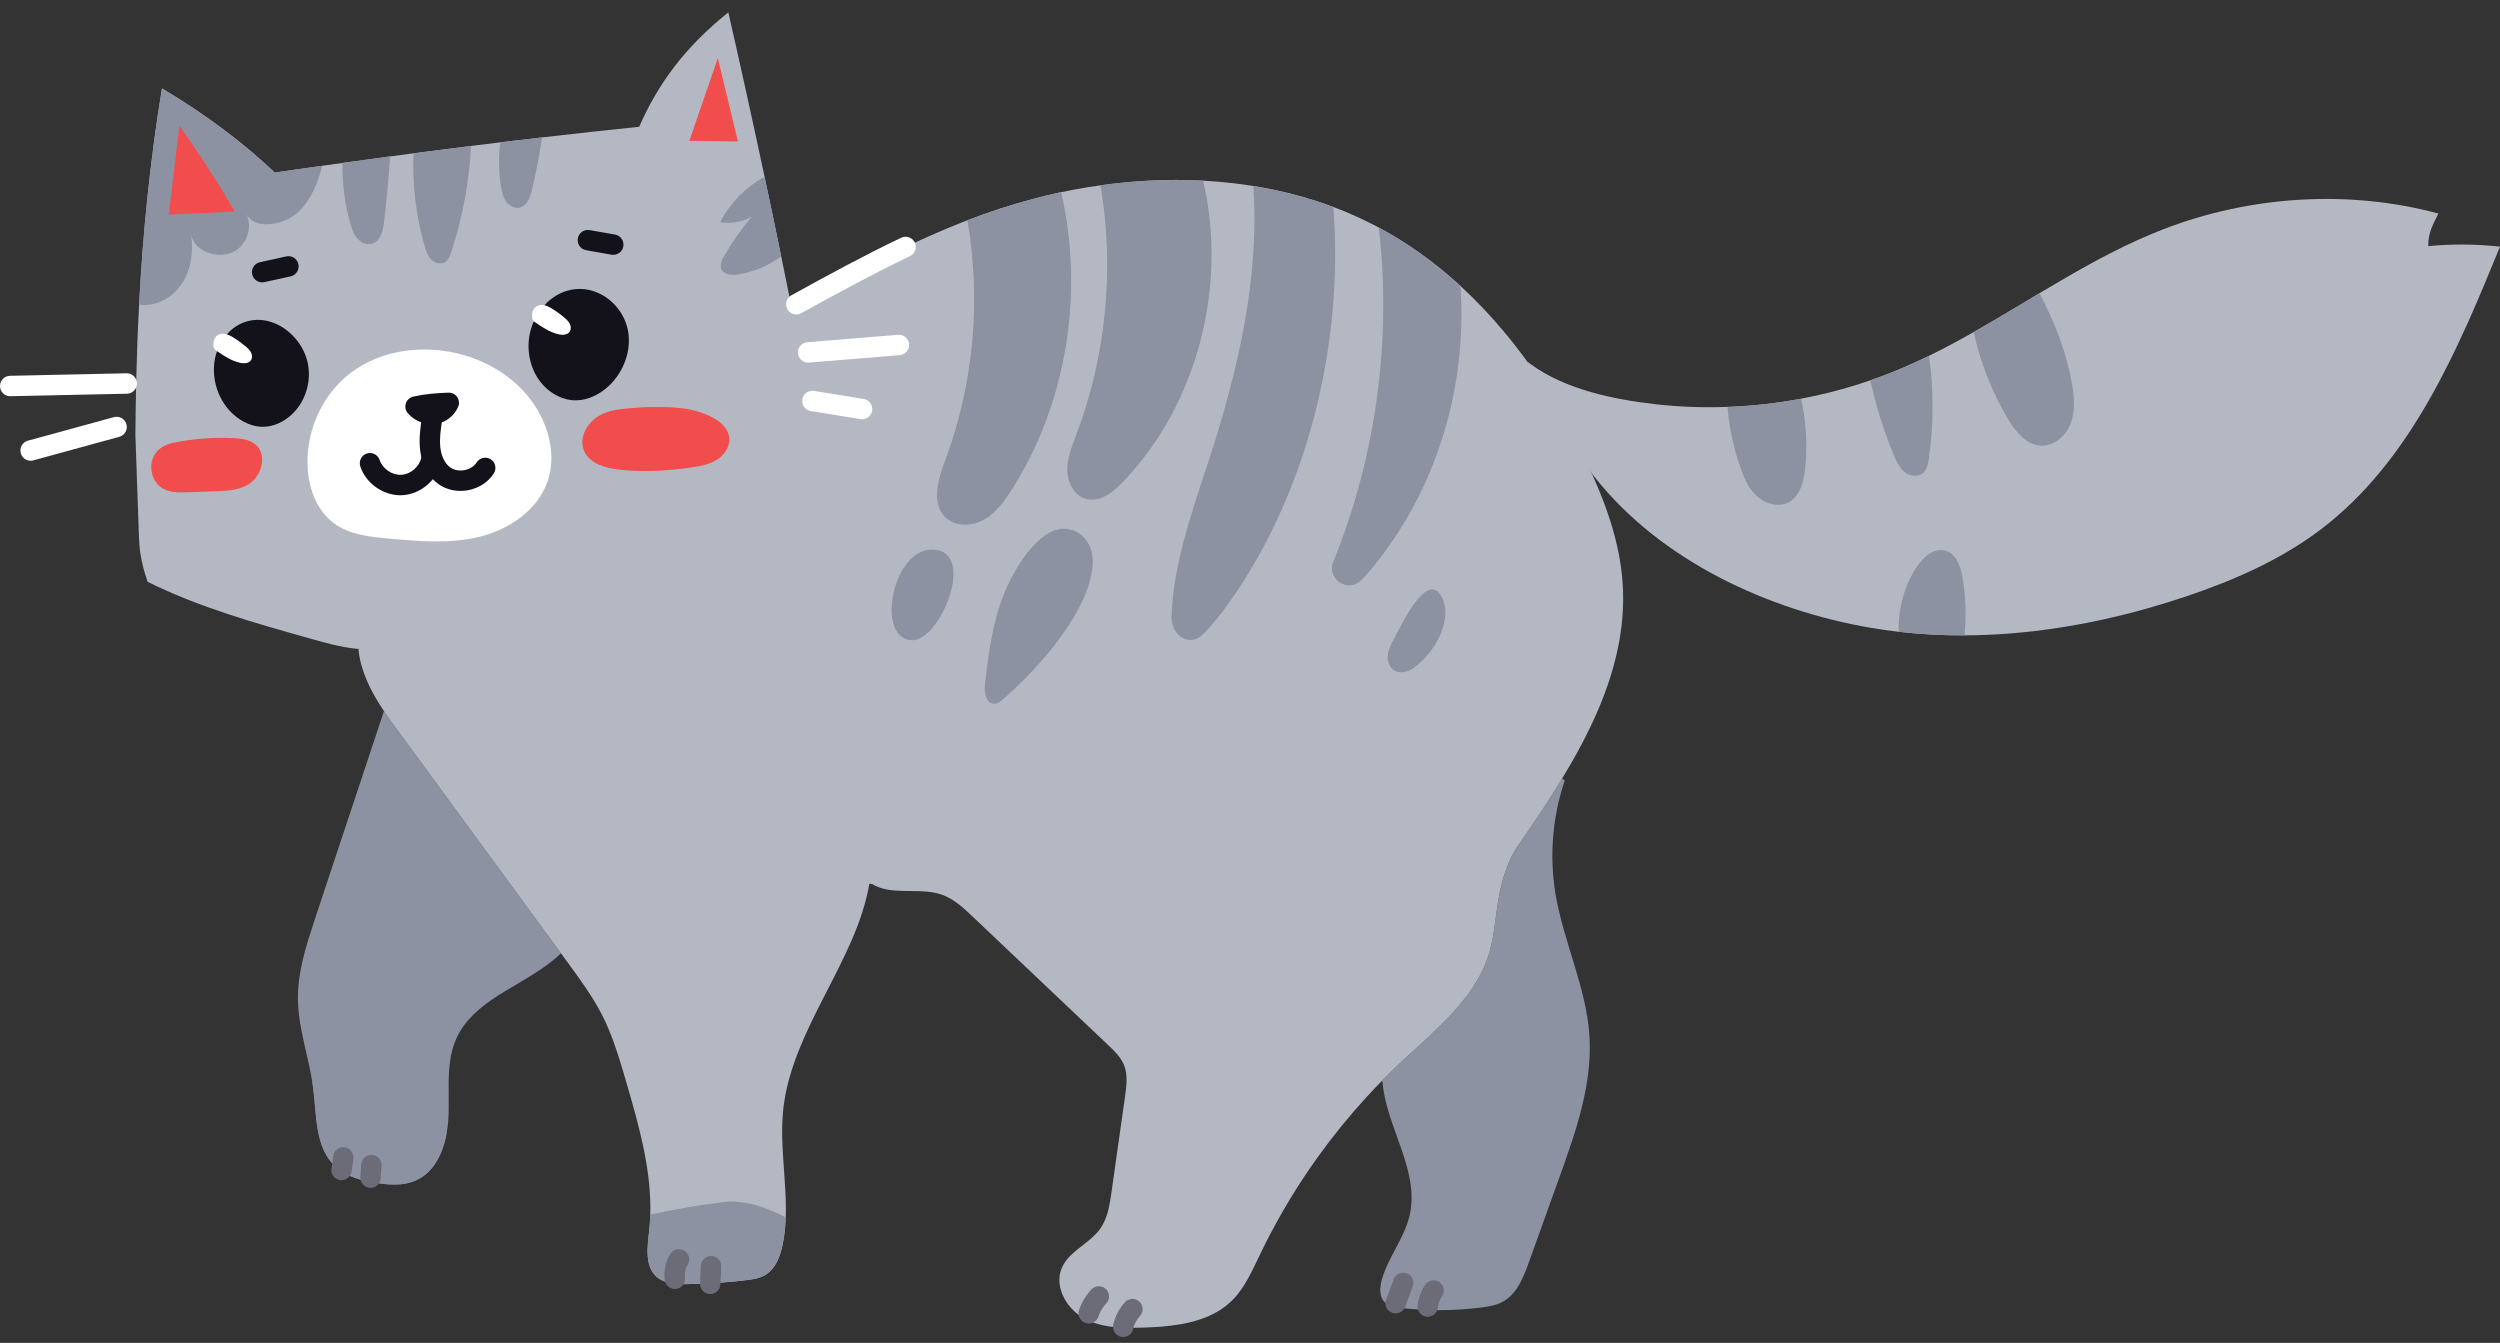 <?xml version="1.0" encoding="UTF-8"?> <svg xmlns="http://www.w3.org/2000/svg" width="175" height="94" viewBox="0 0 175 94" fill="none"><rect x="0" y="0" width="175" height="94" fill="#333333" stroke="none"/> <g clip-path="url(#clip0_901_324)"> <path d="M175 17.265C172.014 24.584 168.761 32.266 162.471 37.048C159.662 39.182 156.383 40.618 153.04 41.745C152.124 42.052 151.2 42.338 150.27 42.6C146.116 43.769 141.816 44.459 137.522 44.476C135.983 44.483 134.444 44.402 132.913 44.225C132.256 44.15 131.6 44.058 130.946 43.945C123.73 42.714 116.292 39.233 111.717 33.509C111.616 33.385 111.52 33.262 111.425 33.138L106.901 25.303C106.98 25.363 107.064 25.428 107.148 25.489C109.529 27.248 112.936 27.963 115.861 28.292C117.542 28.484 119.233 28.546 120.923 28.482C121.012 28.48 121.103 28.475 121.193 28.472C122.829 28.401 124.462 28.213 126.074 27.909C126.694 27.792 127.31 27.657 127.921 27.508C128.934 27.258 129.937 26.964 130.923 26.623C131.577 26.4 132.224 26.155 132.863 25.889C132.91 25.869 132.958 25.85 133.005 25.827C133.69 25.54 134.364 25.23 135.031 24.905C136.09 24.388 137.132 23.827 138.16 23.242C138.587 23.003 139.013 22.756 139.439 22.507C140.049 22.149 140.658 21.788 141.264 21.424C141.764 21.123 142.265 20.822 142.765 20.523C142.827 20.486 142.889 20.449 142.951 20.412C145.445 18.926 147.96 17.481 150.629 16.371C150.885 16.262 151.14 16.16 151.399 16.061C157.556 13.674 164.46 13.268 170.688 14.949C170.318 15.664 169.944 16.38 169.983 17.229C171.575 17.078 173.182 17.07 175.001 17.265L175 17.265Z" fill="#B4B8C2"></path> <path d="M39.266 66.729C39.092 66.897 38.911 67.057 38.724 67.21C38.433 67.448 38.127 67.671 37.811 67.884C37.428 68.141 37.032 68.384 36.633 68.623C36.25 68.851 35.865 69.075 35.486 69.304C35.275 69.431 35.067 69.56 34.862 69.691C34.227 70.1 33.63 70.535 33.117 71.044C32.636 71.52 32.231 72.061 31.942 72.703C31.641 73.375 31.506 74.088 31.446 74.819C31.421 75.132 31.409 75.449 31.405 75.767C31.395 76.534 31.425 77.308 31.399 78.068C31.381 78.568 31.321 79.087 31.21 79.592C31.206 79.609 31.203 79.625 31.199 79.642C31.19 79.682 31.181 79.721 31.171 79.76C31.156 79.824 31.14 79.886 31.122 79.949C31.111 79.993 31.098 80.036 31.085 80.08C31.072 80.123 31.059 80.166 31.045 80.209C31.02 80.289 30.992 80.369 30.963 80.447C30.953 80.476 30.942 80.504 30.931 80.531C30.921 80.558 30.911 80.585 30.9 80.611C30.89 80.635 30.881 80.659 30.871 80.683C30.87 80.686 30.868 80.689 30.866 80.693C30.857 80.715 30.848 80.737 30.838 80.758C30.838 80.76 30.837 80.761 30.836 80.763C30.833 80.769 30.83 80.776 30.827 80.783C30.826 80.785 30.826 80.787 30.824 80.788C30.815 80.81 30.805 80.832 30.795 80.854C30.795 80.856 30.793 80.859 30.792 80.861C30.788 80.869 30.784 80.878 30.78 80.886C30.777 80.894 30.773 80.901 30.77 80.908C30.77 80.909 30.769 80.91 30.769 80.91C30.755 80.938 30.741 80.966 30.727 80.994C30.721 81.007 30.715 81.019 30.708 81.032C30.702 81.044 30.695 81.057 30.689 81.069C30.678 81.09 30.667 81.109 30.656 81.129C30.646 81.149 30.635 81.169 30.624 81.189C30.62 81.196 30.616 81.203 30.612 81.21C30.596 81.239 30.579 81.268 30.561 81.296C30.555 81.308 30.548 81.319 30.541 81.33C30.535 81.339 30.529 81.348 30.523 81.358C30.52 81.363 30.517 81.368 30.514 81.373C30.507 81.384 30.5 81.395 30.493 81.406C30.487 81.416 30.48 81.426 30.473 81.436C30.456 81.462 30.439 81.488 30.422 81.513C30.401 81.542 30.381 81.571 30.36 81.599C30.343 81.623 30.326 81.645 30.308 81.668C30.296 81.685 30.283 81.702 30.269 81.718C30.243 81.751 30.216 81.784 30.188 81.816C30.174 81.832 30.16 81.848 30.146 81.864C30.119 81.896 30.09 81.927 30.061 81.957C30 82.02 29.937 82.081 29.872 82.138C29.854 82.154 29.836 82.17 29.818 82.186C29.799 82.201 29.781 82.216 29.762 82.231C29.744 82.247 29.725 82.261 29.705 82.276C29.686 82.291 29.666 82.305 29.647 82.32C29.627 82.334 29.607 82.348 29.587 82.362C29.506 82.418 29.422 82.471 29.334 82.52C29.317 82.529 29.3 82.538 29.283 82.546C29.256 82.561 29.228 82.576 29.199 82.589C29.177 82.6 29.154 82.611 29.13 82.622C29.11 82.632 29.091 82.64 29.07 82.649C28.983 82.686 28.895 82.719 28.805 82.748C28.746 82.766 28.686 82.784 28.625 82.799C28.595 82.807 28.565 82.815 28.535 82.821C28.413 82.849 28.29 82.87 28.165 82.885C28.103 82.893 28.04 82.899 27.977 82.904C27.827 82.915 27.676 82.919 27.524 82.917C27.423 82.916 27.323 82.912 27.223 82.906C27.172 82.903 27.122 82.899 27.072 82.895C26.891 82.881 26.711 82.86 26.533 82.835C26.513 82.832 26.493 82.829 26.473 82.827C26.448 82.823 26.424 82.819 26.399 82.816C26.302 82.801 26.205 82.786 26.108 82.769C26.038 82.757 25.967 82.745 25.897 82.731C25.831 82.718 25.764 82.705 25.697 82.69C25.64 82.678 25.583 82.665 25.527 82.652C25.479 82.641 25.431 82.629 25.384 82.617C25.336 82.604 25.288 82.591 25.24 82.578C25.209 82.569 25.176 82.56 25.145 82.55C25.113 82.541 25.081 82.531 25.049 82.521C25.018 82.511 24.986 82.501 24.955 82.491C24.924 82.48 24.893 82.47 24.862 82.459C24.827 82.447 24.792 82.434 24.757 82.421C24.73 82.41 24.702 82.4 24.674 82.389C24.644 82.377 24.613 82.364 24.583 82.351C24.553 82.339 24.522 82.326 24.492 82.312C24.469 82.302 24.445 82.292 24.422 82.281C24.347 82.246 24.273 82.209 24.201 82.17C24.18 82.159 24.161 82.148 24.141 82.137C24.111 82.121 24.082 82.104 24.054 82.087C24.044 82.081 24.034 82.075 24.024 82.069C23.996 82.052 23.967 82.034 23.939 82.016C23.922 82.005 23.907 81.995 23.891 81.984C23.847 81.955 23.804 81.925 23.762 81.894C23.736 81.875 23.711 81.856 23.686 81.837C23.661 81.817 23.636 81.797 23.611 81.777C23.6 81.768 23.589 81.758 23.578 81.749C23.532 81.71 23.487 81.67 23.444 81.629C23.398 81.585 23.355 81.541 23.312 81.496C23.294 81.477 23.276 81.458 23.259 81.438C23.257 81.436 23.256 81.434 23.254 81.432C23.233 81.41 23.213 81.387 23.194 81.363C23.178 81.344 23.162 81.325 23.146 81.305C23.13 81.286 23.114 81.265 23.1 81.245C23.094 81.239 23.089 81.232 23.084 81.225C23.07 81.207 23.055 81.187 23.041 81.168C23.027 81.147 23.012 81.126 22.997 81.105C22.963 81.056 22.93 81.005 22.898 80.954C22.868 80.906 22.839 80.856 22.811 80.806C22.603 80.432 22.458 80.023 22.351 79.593C22.339 79.544 22.327 79.495 22.317 79.446C22.269 79.234 22.23 79.018 22.198 78.799C22.188 78.739 22.18 78.679 22.172 78.619C22.147 78.437 22.126 78.255 22.108 78.072C22.101 78.012 22.096 77.953 22.09 77.894C22.07 77.685 22.052 77.476 22.034 77.268C22.028 77.198 22.021 77.13 22.015 77.062C22.008 76.986 22.002 76.909 21.994 76.834C21.988 76.758 21.98 76.683 21.973 76.608C21.96 76.487 21.947 76.368 21.933 76.25C21.922 76.166 21.911 76.082 21.899 75.999C21.888 75.915 21.875 75.832 21.862 75.749C21.732 74.932 21.537 74.125 21.354 73.317C21.1 72.201 20.867 71.084 20.855 69.942C20.835 68.002 21.452 66.117 22.063 64.276C22.267 63.661 22.471 63.047 22.675 62.432C22.696 62.368 22.717 62.304 22.738 62.24C22.913 61.714 23.088 61.188 23.262 60.662C23.674 59.422 24.085 58.183 24.497 56.943C24.693 56.35 24.89 55.757 25.087 55.164C25.28 54.584 25.472 54.004 25.664 53.425C25.673 53.4 25.681 53.375 25.689 53.35C25.715 53.274 25.74 53.197 25.765 53.12C25.827 52.935 25.888 52.749 25.95 52.563C26.001 52.411 26.051 52.259 26.102 52.107C26.354 51.346 26.606 50.585 26.859 49.824L26.893 49.802C26.935 49.864 26.978 49.927 27.02 49.989C27.095 50.098 27.169 50.205 27.245 50.312C27.261 50.336 27.277 50.359 27.294 50.382C27.376 50.5 27.459 50.616 27.543 50.731C27.631 50.853 27.719 50.974 27.808 51.095C27.852 51.156 27.895 51.216 27.94 51.277C28.037 51.408 28.133 51.54 28.229 51.672C28.434 51.951 28.639 52.23 28.844 52.51C28.977 52.692 29.111 52.874 29.245 53.057C29.251 53.065 29.257 53.074 29.264 53.082C29.277 53.101 29.291 53.12 29.305 53.139C29.452 53.339 29.599 53.54 29.747 53.741C29.86 53.896 29.974 54.052 30.088 54.207C30.146 54.285 30.203 54.363 30.26 54.441C30.396 54.628 30.534 54.815 30.671 55.002C30.673 55.005 30.675 55.008 30.677 55.011C31.149 55.654 31.62 56.297 32.091 56.94C32.096 56.948 32.102 56.955 32.107 56.962C32.643 57.693 33.178 58.424 33.714 59.155C34.029 59.584 34.343 60.013 34.657 60.441C34.659 60.444 34.661 60.446 34.662 60.448C35.076 61.014 35.49 61.578 35.904 62.143C36.559 63.037 37.214 63.931 37.87 64.825C38.102 65.143 38.335 65.46 38.568 65.778C38.8 66.095 39.033 66.412 39.266 66.73L39.266 66.729Z" fill="#8C92A1"></path> <path d="M111.261 72.5C111.479 75.893 110.312 79.204 109.163 82.402C108.447 84.393 107.732 86.384 107.016 88.376C106.637 89.43 106.184 90.572 105.207 91.114C104.736 91.374 104.191 91.463 103.657 91.529C101.781 91.764 99.876 91.77 97.998 91.549C97.619 91.505 97.216 91.439 96.942 91.173C96.531 90.779 96.574 90.111 96.731 89.563C97.182 87.99 98.306 86.667 98.674 85.074C99.397 81.934 97.032 78.92 96.771 75.707L96.729 75.665C97.163 75.223 97.606 74.791 98.057 74.368C100.514 72.064 103.365 69.826 104.282 66.581C104.893 64.409 104.604 61.874 106.177 59.316C107.254 57.759 108.343 56.156 109.344 54.507L109.538 54.624C108.676 57.156 108.447 59.904 108.881 62.546C109.435 65.918 111.039 69.089 111.26 72.501L111.261 72.5Z" fill="#8C92A1"></path> <path d="M113.581 43.017C113.583 43.03 113.583 43.033 113.581 43.037C113.542 43.595 113.474 44.148 113.381 44.697C112.8 48.138 111.23 51.404 109.345 54.506C109.282 54.609 109.219 54.712 109.156 54.815C109.03 55.02 108.902 55.225 108.773 55.429C108.644 55.633 108.515 55.837 108.384 56.039C108.253 56.242 108.121 56.443 107.988 56.645C107.922 56.745 107.856 56.846 107.79 56.946C107.75 57.006 107.71 57.066 107.67 57.125C107.577 57.266 107.483 57.405 107.389 57.544C107.36 57.589 107.33 57.633 107.299 57.677C107.206 57.816 107.113 57.954 107.019 58.091C106.739 58.502 106.458 58.911 106.177 59.316C106.079 59.476 105.988 59.636 105.903 59.795C105.861 59.875 105.821 59.955 105.782 60.034C105.743 60.114 105.706 60.194 105.67 60.273C105.67 60.274 105.669 60.275 105.669 60.276C105.667 60.279 105.666 60.282 105.664 60.285C105.655 60.306 105.645 60.328 105.636 60.348C105.635 60.352 105.634 60.355 105.632 60.358C105.62 60.384 105.609 60.41 105.598 60.436C105.593 60.449 105.588 60.461 105.582 60.473C105.564 60.516 105.547 60.558 105.53 60.601C105.517 60.633 105.504 60.664 105.492 60.695C105.485 60.714 105.478 60.732 105.471 60.75C105.414 60.899 105.362 61.047 105.313 61.195C105.304 61.224 105.295 61.252 105.286 61.281C105.275 61.316 105.264 61.351 105.253 61.387C105.232 61.457 105.212 61.528 105.192 61.598L105.174 61.662C105.168 61.683 105.162 61.705 105.156 61.726C105.144 61.773 105.132 61.819 105.12 61.866C105.11 61.905 105.1 61.944 105.091 61.983C105.079 62.033 105.067 62.083 105.056 62.133C105.044 62.183 105.033 62.233 105.022 62.283C105.005 62.361 104.989 62.438 104.974 62.516C104.958 62.593 104.944 62.67 104.929 62.748C104.917 62.815 104.905 62.883 104.894 62.95C104.892 62.959 104.891 62.969 104.889 62.978C104.879 63.036 104.87 63.093 104.86 63.151C104.839 63.285 104.819 63.418 104.799 63.55C104.783 63.664 104.767 63.777 104.751 63.89C104.742 63.965 104.731 64.04 104.721 64.115C104.706 64.227 104.691 64.338 104.676 64.449C104.666 64.523 104.656 64.597 104.646 64.67C104.639 64.726 104.631 64.782 104.623 64.837C104.62 64.855 104.618 64.872 104.615 64.889C104.607 64.95 104.598 65.01 104.589 65.07C104.587 65.083 104.585 65.095 104.584 65.107C104.577 65.152 104.57 65.196 104.563 65.239C104.559 65.267 104.554 65.295 104.55 65.323C104.532 65.431 104.514 65.538 104.495 65.644C104.494 65.651 104.492 65.659 104.491 65.665C104.48 65.722 104.47 65.779 104.458 65.835C104.457 65.842 104.456 65.849 104.454 65.856C104.444 65.905 104.434 65.954 104.424 66.003C104.418 66.034 104.411 66.065 104.404 66.096C104.399 66.12 104.393 66.145 104.387 66.17C104.355 66.308 104.321 66.445 104.282 66.581C104.273 66.616 104.263 66.65 104.253 66.683C104.251 66.691 104.248 66.699 104.246 66.706C104.242 66.719 104.239 66.731 104.235 66.744C104.228 66.766 104.221 66.789 104.213 66.812C104.212 66.815 104.211 66.819 104.21 66.823C104.209 66.824 104.209 66.826 104.208 66.828C104.207 66.831 104.206 66.834 104.205 66.837C104.2 66.853 104.195 66.867 104.19 66.882C104.185 66.898 104.18 66.914 104.175 66.93C104.175 66.931 104.174 66.933 104.174 66.934C104.173 66.937 104.172 66.939 104.171 66.942C104.152 67.001 104.131 67.06 104.11 67.118C104.109 67.122 104.107 67.125 104.106 67.129C104.1 67.145 104.094 67.161 104.088 67.178C104.082 67.194 104.076 67.21 104.071 67.225C104.058 67.259 104.046 67.292 104.033 67.324C104.025 67.344 104.018 67.365 104.009 67.385C104.006 67.393 104.003 67.401 103.999 67.409C103.981 67.456 103.96 67.502 103.942 67.547C103.927 67.583 103.912 67.617 103.898 67.65C103.898 67.65 103.897 67.652 103.897 67.653C103.896 67.656 103.895 67.657 103.894 67.66C103.892 67.664 103.89 67.668 103.888 67.672C103.883 67.685 103.877 67.699 103.872 67.712C103.868 67.721 103.863 67.73 103.858 67.739C103.858 67.74 103.857 67.742 103.857 67.743C103.856 67.744 103.856 67.746 103.855 67.748C103.854 67.75 103.853 67.752 103.853 67.753C103.838 67.783 103.823 67.814 103.81 67.844C103.799 67.868 103.788 67.892 103.776 67.916C103.765 67.94 103.754 67.963 103.742 67.987C103.731 68.01 103.719 68.033 103.707 68.057C103.695 68.08 103.684 68.103 103.672 68.126C103.667 68.136 103.664 68.143 103.66 68.15C103.655 68.158 103.65 68.168 103.645 68.177C103.61 68.244 103.575 68.314 103.536 68.382C103.534 68.387 103.532 68.39 103.53 68.395C103.528 68.399 103.525 68.404 103.523 68.407C103.516 68.42 103.508 68.433 103.5 68.449C103.49 68.467 103.479 68.485 103.469 68.503C103.439 68.557 103.408 68.611 103.374 68.664C103.303 68.788 103.228 68.909 103.149 69.03C103.117 69.079 103.09 69.122 103.06 69.164C103.06 69.166 103.059 69.167 103.058 69.168C103.058 69.17 103.057 69.171 103.056 69.172C103.053 69.177 103.05 69.182 103.047 69.186C103.044 69.19 103.042 69.195 103.039 69.198C103.038 69.2 103.037 69.201 103.036 69.203C103.035 69.204 103.033 69.207 103.032 69.208C103.01 69.24 102.989 69.271 102.967 69.303C102.943 69.338 102.919 69.373 102.894 69.408C102.871 69.442 102.847 69.474 102.823 69.507C102.821 69.511 102.819 69.514 102.816 69.517C102.803 69.537 102.788 69.557 102.774 69.577C102.765 69.589 102.755 69.602 102.746 69.614C102.733 69.632 102.72 69.649 102.707 69.666C102.694 69.683 102.682 69.699 102.67 69.716C102.658 69.732 102.645 69.749 102.633 69.765C102.621 69.781 102.608 69.797 102.596 69.814C102.583 69.83 102.57 69.847 102.557 69.863C102.43 70.028 102.299 70.191 102.163 70.352C102.027 70.511 101.888 70.671 101.748 70.827C101.605 70.983 101.461 71.139 101.313 71.292C101.166 71.445 101.017 71.596 100.865 71.747C100.637 71.973 100.406 72.194 100.171 72.416C100.094 72.488 100.015 72.562 99.938 72.636C99.879 72.691 99.82 72.746 99.761 72.8C99.702 72.854 99.643 72.909 99.584 72.964C99.564 72.981 99.545 72.999 99.526 73.017C99.523 73.019 99.52 73.022 99.517 73.025C99.5 73.041 99.483 73.057 99.466 73.073C99.426 73.109 99.387 73.145 99.347 73.181C99.308 73.217 99.268 73.253 99.229 73.289C99.19 73.325 99.15 73.361 99.111 73.397C99.072 73.433 99.032 73.469 98.993 73.506C98.953 73.541 98.914 73.577 98.874 73.613C98.862 73.625 98.85 73.636 98.838 73.647C98.771 73.707 98.705 73.769 98.639 73.829C98.6 73.865 98.56 73.901 98.522 73.937C98.444 74.009 98.366 74.081 98.288 74.152C98.211 74.224 98.134 74.297 98.057 74.369C98.016 74.408 97.974 74.446 97.934 74.485C97.93 74.489 97.926 74.492 97.922 74.496C97.892 74.525 97.863 74.552 97.835 74.579C97.785 74.626 97.736 74.673 97.687 74.72C97.678 74.728 97.669 74.736 97.661 74.744C97.658 74.748 97.655 74.75 97.652 74.753C97.586 74.816 97.52 74.88 97.455 74.944C97.418 74.98 97.382 75.015 97.345 75.051C97.247 75.146 97.152 75.24 97.057 75.336C96.947 75.445 96.838 75.555 96.729 75.665C96.362 76.038 96.002 76.42 95.648 76.806C94.432 78.133 93.299 79.527 92.252 80.984C91.862 81.525 91.484 82.078 91.122 82.635C91.03 82.775 90.94 82.916 90.849 83.055C90.834 83.079 90.821 83.099 90.807 83.122C90.458 83.666 90.128 84.214 89.808 84.769C89.638 85.059 89.476 85.351 89.315 85.643C89.154 85.937 88.998 86.233 88.842 86.529C88.782 86.646 88.722 86.762 88.663 86.879C88.602 86.997 88.544 87.115 88.485 87.234C88.376 87.447 88.272 87.66 88.17 87.876C88.068 88.09 87.966 88.307 87.862 88.523C87.571 89.125 87.266 89.724 86.884 90.265C86.688 90.546 86.472 90.809 86.225 91.051C85.904 91.363 85.553 91.624 85.174 91.841C85.172 91.842 85.168 91.844 85.165 91.846C83.666 92.702 81.773 92.879 80.006 92.932C79.786 92.939 79.565 92.945 79.344 92.947C78.865 92.951 78.383 92.938 77.911 92.885C77.434 92.83 76.967 92.735 76.522 92.575C76.431 92.543 76.341 92.507 76.252 92.469C76.245 92.467 76.237 92.463 76.23 92.458C76.108 92.407 75.989 92.348 75.871 92.282C75.751 92.215 75.632 92.139 75.519 92.057C75.516 92.056 75.514 92.054 75.511 92.05C75.51 92.049 75.508 92.048 75.507 92.047C74.71 91.46 74.144 90.507 74.158 89.568C74.161 89.286 74.218 89.006 74.335 88.737C74.396 88.599 74.47 88.47 74.552 88.347C75.171 87.442 76.341 86.945 76.998 86.033C77.126 85.855 77.233 85.663 77.32 85.465C77.337 85.43 77.352 85.395 77.365 85.361C77.377 85.336 77.386 85.311 77.394 85.286C77.414 85.235 77.432 85.183 77.453 85.133C77.453 85.129 77.454 85.124 77.456 85.121C77.475 85.062 77.495 85.005 77.513 84.946C77.516 84.928 77.521 84.911 77.528 84.892C77.543 84.839 77.558 84.787 77.57 84.735C77.588 84.668 77.603 84.602 77.619 84.533C77.704 84.167 77.758 83.789 77.809 83.42C78.125 81.194 78.44 78.968 78.755 76.739C78.859 76.008 78.956 75.239 78.682 74.554C78.455 73.998 78.009 73.569 77.573 73.156C74.411 70.16 71.249 67.164 68.089 64.165C67.45 63.56 66.787 62.94 65.961 62.64C64.576 62.134 62.937 62.6 61.583 62.131C61.404 62.07 61.23 61.992 61.062 61.892L60.899 61.865L60.855 61.857C59.957 67.207 55.524 71.944 54.846 77.488C54.838 77.555 54.831 77.619 54.825 77.682C54.813 77.79 54.803 77.899 54.796 78.007C54.792 78.047 54.791 78.086 54.789 78.126C54.714 79.145 54.761 80.17 54.831 81.194C54.831 81.213 54.833 81.231 54.835 81.25C54.885 82.012 54.947 82.772 54.984 83.531C54.992 83.71 54.999 83.891 55.004 84.071C55.005 84.106 55.005 84.14 55.005 84.174C55.009 84.298 55.012 84.424 55.012 84.549V84.56C55.012 84.649 55.012 84.733 55.011 84.82C55.011 84.837 55.009 84.856 55.009 84.873C55.009 84.892 55.009 84.913 55.007 84.933C55.005 85.056 55.002 85.177 54.997 85.299C54.991 85.48 54.979 85.66 54.964 85.842C54.957 85.921 54.95 85.999 54.941 86.077C54.938 86.117 54.933 86.157 54.928 86.197C54.922 86.254 54.915 86.312 54.908 86.37C54.902 86.418 54.895 86.466 54.888 86.515C54.873 86.615 54.857 86.717 54.841 86.818C54.839 86.831 54.837 86.845 54.834 86.858C54.831 86.876 54.828 86.894 54.824 86.913C54.82 86.938 54.815 86.963 54.81 86.988C54.799 87.042 54.788 87.097 54.777 87.151C54.772 87.177 54.767 87.202 54.761 87.227C54.756 87.252 54.75 87.278 54.744 87.303C54.742 87.315 54.739 87.326 54.736 87.338C54.726 87.377 54.717 87.417 54.707 87.456C54.681 87.558 54.651 87.659 54.618 87.759C54.608 87.791 54.598 87.822 54.587 87.854C54.572 87.897 54.556 87.94 54.539 87.983C54.512 88.056 54.481 88.129 54.448 88.2C54.424 88.254 54.397 88.307 54.37 88.359C54.361 88.376 54.352 88.392 54.343 88.408C54.324 88.442 54.305 88.475 54.285 88.508C54.275 88.525 54.265 88.54 54.255 88.557C54.221 88.61 54.186 88.662 54.148 88.712C54.14 88.724 54.131 88.735 54.122 88.747C54.077 88.805 54.029 88.861 53.978 88.915C53.967 88.927 53.956 88.939 53.944 88.95C53.913 88.981 53.881 89.011 53.848 89.04C53.84 89.047 53.832 89.055 53.823 89.061C53.817 89.067 53.811 89.072 53.805 89.077C53.778 89.1 53.75 89.122 53.721 89.142C53.718 89.145 53.715 89.147 53.711 89.15C53.703 89.157 53.696 89.162 53.688 89.167C53.686 89.169 53.684 89.17 53.681 89.172C53.679 89.174 53.677 89.175 53.674 89.177C53.663 89.184 53.652 89.192 53.641 89.199C53.62 89.213 53.597 89.228 53.575 89.241C53.55 89.256 53.524 89.271 53.497 89.285C53.351 89.364 53.196 89.422 53.035 89.468C53.011 89.475 52.986 89.481 52.961 89.487C52.951 89.49 52.941 89.492 52.931 89.495C52.904 89.502 52.877 89.508 52.849 89.514C52.818 89.521 52.787 89.527 52.755 89.534C52.724 89.54 52.692 89.546 52.66 89.551C52.629 89.556 52.597 89.561 52.566 89.566C52.534 89.571 52.502 89.576 52.47 89.581C52.438 89.585 52.407 89.59 52.375 89.594C52.315 89.601 52.255 89.609 52.195 89.615C52.007 89.638 51.819 89.659 51.631 89.679C51.387 89.705 51.143 89.728 50.899 89.749C50.744 89.762 50.589 89.774 50.433 89.785C50.415 89.787 50.398 89.788 50.38 89.789C50.293 89.795 50.206 89.801 50.12 89.807C49.951 89.818 49.782 89.828 49.613 89.837C49.608 89.837 49.604 89.837 49.599 89.837C49.513 89.842 49.426 89.846 49.34 89.85C49.227 89.856 49.114 89.86 49.001 89.864C48.856 89.87 48.711 89.874 48.565 89.877C48.389 89.882 48.214 89.885 48.038 89.888C47.983 89.888 47.927 89.888 47.872 89.888C47.865 89.888 47.858 89.888 47.851 89.888C47.849 89.888 47.847 89.888 47.845 89.888C47.821 89.888 47.797 89.888 47.774 89.888C47.755 89.888 47.736 89.888 47.716 89.888C47.697 89.887 47.678 89.886 47.658 89.886C47.623 89.885 47.587 89.883 47.552 89.883C47.543 89.882 47.534 89.882 47.525 89.882C47.517 89.882 47.509 89.881 47.501 89.881C47.496 89.88 47.492 89.88 47.487 89.88C47.444 89.877 47.401 89.875 47.359 89.871C47.289 89.866 47.219 89.859 47.15 89.85C47.113 89.846 47.077 89.841 47.041 89.835C47.035 89.834 47.029 89.833 47.023 89.832C47.022 89.831 47.021 89.831 47.019 89.831C47.014 89.831 47.009 89.829 47.004 89.829C46.987 89.826 46.971 89.823 46.954 89.82C46.946 89.819 46.939 89.818 46.931 89.816C46.913 89.813 46.895 89.809 46.877 89.805C46.86 89.801 46.843 89.797 46.825 89.793C46.802 89.788 46.779 89.783 46.757 89.777C46.744 89.774 46.732 89.77 46.719 89.767C46.698 89.761 46.678 89.756 46.657 89.749C46.636 89.743 46.615 89.736 46.594 89.729C46.583 89.725 46.571 89.721 46.559 89.716C46.553 89.714 46.548 89.712 46.542 89.71C46.519 89.701 46.497 89.691 46.473 89.683C46.454 89.676 46.436 89.668 46.418 89.661C46.401 89.654 46.384 89.647 46.368 89.639C46.349 89.63 46.33 89.621 46.311 89.611C46.307 89.609 46.302 89.606 46.297 89.604C46.279 89.594 46.26 89.584 46.242 89.573C46.23 89.567 46.219 89.56 46.207 89.553C46.195 89.546 46.183 89.538 46.171 89.53C46.158 89.522 46.144 89.513 46.131 89.503C46.089 89.476 46.05 89.446 46.012 89.414C46.004 89.408 45.996 89.403 45.989 89.397C45.985 89.394 45.982 89.391 45.978 89.388C45.975 89.385 45.972 89.382 45.968 89.379C45.934 89.348 45.901 89.317 45.87 89.286C45.855 89.27 45.84 89.253 45.825 89.236C45.81 89.22 45.796 89.203 45.782 89.186C45.777 89.18 45.772 89.174 45.767 89.168C45.758 89.157 45.749 89.146 45.741 89.135C45.727 89.116 45.713 89.097 45.7 89.077C45.694 89.069 45.689 89.061 45.683 89.053C45.621 88.96 45.569 88.862 45.527 88.759C45.525 88.754 45.523 88.749 45.521 88.744C45.519 88.739 45.516 88.734 45.514 88.729C45.507 88.711 45.5 88.694 45.494 88.676C45.488 88.663 45.483 88.649 45.479 88.635C45.472 88.616 45.466 88.597 45.46 88.578C45.448 88.543 45.438 88.508 45.428 88.472C45.422 88.448 45.417 88.426 45.412 88.404C45.402 88.36 45.393 88.316 45.385 88.271C45.382 88.255 45.379 88.239 45.377 88.223C45.373 88.203 45.37 88.182 45.367 88.162C45.364 88.141 45.361 88.12 45.359 88.1C45.354 88.062 45.35 88.023 45.346 87.985C45.343 87.961 45.342 87.937 45.341 87.912L45.339 87.892C45.338 87.877 45.337 87.863 45.337 87.848C45.334 87.806 45.333 87.763 45.331 87.72C45.33 87.678 45.329 87.635 45.329 87.592C45.329 87.538 45.33 87.483 45.332 87.428C45.332 87.425 45.332 87.422 45.332 87.419C45.332 87.417 45.332 87.416 45.332 87.414C45.335 87.327 45.339 87.239 45.345 87.152C45.35 87.068 45.357 86.984 45.365 86.901C45.368 86.867 45.371 86.833 45.374 86.799C45.38 86.743 45.385 86.687 45.391 86.632C45.402 86.527 45.414 86.424 45.425 86.322C45.43 86.279 45.435 86.236 45.44 86.195C45.445 86.145 45.451 86.096 45.455 86.047C45.455 86.046 45.455 86.044 45.456 86.043C45.465 85.946 45.474 85.848 45.481 85.751C45.489 85.65 45.496 85.549 45.501 85.449C45.507 85.352 45.511 85.255 45.515 85.158C45.516 85.109 45.518 85.06 45.519 85.01C45.519 85.001 45.52 84.993 45.52 84.984C45.524 84.861 45.525 84.739 45.525 84.616C45.525 84.51 45.524 84.403 45.522 84.297C45.522 84.193 45.519 84.089 45.513 83.984C45.508 83.776 45.497 83.568 45.481 83.36C45.376 81.899 45.094 80.444 44.736 79.001C44.664 78.706 44.587 78.411 44.509 78.117C44.294 77.314 44.063 76.516 43.832 75.725C43.728 75.37 43.625 75.014 43.518 74.66C43.151 73.444 42.745 72.239 42.173 71.106C41.513 69.796 40.639 68.606 39.773 67.421C39.671 67.282 39.569 67.143 39.467 67.004C39.399 66.913 39.332 66.822 39.265 66.73C39.032 66.413 38.799 66.095 38.567 65.778C38.334 65.46 38.102 65.143 37.869 64.826C37.214 63.931 36.558 63.037 35.903 62.143C35.489 61.578 35.075 61.014 34.662 60.449C34.66 60.446 34.658 60.444 34.656 60.442C34.342 60.013 34.028 59.584 33.713 59.155C33.178 58.424 32.642 57.693 32.106 56.962C32.101 56.955 32.096 56.947 32.091 56.94C31.619 56.297 31.148 55.654 30.677 55.011C30.674 55.008 30.672 55.005 30.67 55.002C30.533 54.815 30.396 54.628 30.259 54.441C30.202 54.363 30.145 54.285 30.088 54.208C29.973 54.052 29.86 53.896 29.746 53.741C29.598 53.54 29.451 53.339 29.304 53.139C29.29 53.12 29.276 53.101 29.263 53.082C29.256 53.074 29.25 53.065 29.244 53.057C29.11 52.874 28.977 52.692 28.843 52.51C28.638 52.23 28.433 51.951 28.229 51.672C28.132 51.54 28.036 51.409 27.939 51.277C27.895 51.216 27.851 51.156 27.807 51.096C27.718 50.974 27.63 50.853 27.542 50.731C27.458 50.616 27.375 50.5 27.293 50.383C27.276 50.359 27.26 50.336 27.244 50.312C27.168 50.206 27.094 50.098 27.02 49.99C26.977 49.927 26.935 49.865 26.892 49.802C26.763 49.609 26.637 49.414 26.516 49.217C26.216 48.732 25.943 48.234 25.716 47.721C25.41 47.029 25.189 46.308 25.102 45.55L25.112 45.424C25.041 45.42 24.969 45.413 24.897 45.406C23.836 45.296 22.807 45.007 21.78 44.719C17.884 43.627 13.96 42.523 10.332 40.728C9.809 39.211 9.75 38.268 9.72 37.398C9.64 35.1 9.561 32.799 9.479 30.5C9.486 29.368 9.5 28.248 9.524 27.138C9.528 26.952 9.532 26.767 9.537 26.582C9.579 24.808 9.644 23.059 9.737 21.32C10.003 16.27 10.498 11.315 11.336 6.19C14.351 7.965 17.155 10.094 19.23 12.079C20.338 11.918 21.447 11.759 22.557 11.603C23.029 11.535 23.502 11.47 23.975 11.406C25.085 11.25 26.197 11.097 27.308 10.95C27.851 10.875 28.395 10.803 28.94 10.733C30.284 10.555 31.631 10.382 32.977 10.215C33.654 10.13 34.333 10.048 35.011 9.964C35.99 9.846 36.969 9.73 37.949 9.618C40.21 9.356 42.475 9.107 44.744 8.875C46.005 5.985 47.864 3.357 50.984 0.867C51.858 4.697 52.703 8.531 53.519 12.372C53.915 14.226 54.302 16.084 54.683 17.941C54.878 18.883 55.07 19.825 55.26 20.768C55.3 20.968 55.34 21.169 55.381 21.369L55.739 21.297C56.918 20.646 58.098 19.998 59.287 19.367C59.456 19.276 59.627 19.187 59.797 19.098C60.563 18.693 61.334 18.297 62.111 17.912C62.288 17.824 62.464 17.736 62.642 17.65C62.649 17.645 62.656 17.642 62.662 17.64C62.718 17.612 62.773 17.585 62.828 17.56C62.833 17.556 62.838 17.555 62.844 17.553C63.241 17.36 63.639 17.171 64.038 16.985C64.363 16.834 64.689 16.686 65.016 16.54C65.782 16.2 66.556 15.873 67.335 15.566C67.463 15.516 67.59 15.467 67.717 15.418C69.251 14.829 70.819 14.313 72.442 13.89C72.969 13.751 73.499 13.622 74.037 13.507C74.119 13.489 74.201 13.47 74.283 13.453C74.555 13.395 74.828 13.341 75.103 13.289C75.745 13.168 76.391 13.062 77.038 12.972C77.551 12.899 78.064 12.839 78.58 12.788C78.743 12.77 78.906 12.755 79.07 12.742C80.784 12.59 82.507 12.555 84.221 12.647C84.917 12.684 85.609 12.742 86.3 12.822C86.778 12.877 87.254 12.943 87.728 13.018C87.913 13.049 88.099 13.079 88.283 13.112C89.601 13.349 90.901 13.67 92.168 14.082C92.559 14.207 92.946 14.344 93.332 14.488C93.687 14.621 94.041 14.762 94.391 14.911C95.01 15.173 95.62 15.46 96.221 15.771C96.32 15.823 96.418 15.875 96.517 15.929C97.505 16.458 98.454 17.049 99.364 17.696C100.293 18.354 101.18 19.068 102.027 19.831C102.096 19.892 102.162 19.955 102.232 20.017C103.297 20.996 104.299 22.052 105.235 23.168C105.814 23.856 106.368 24.568 106.898 25.299C106.899 25.3 106.901 25.302 106.902 25.305C106.949 25.368 106.993 25.428 107.035 25.489C108.524 27.563 109.818 29.788 110.925 32.074C111.096 32.426 111.264 32.781 111.425 33.139C112.017 34.443 112.539 35.784 112.927 37.156C113.284 38.419 113.525 39.707 113.597 41.017C113.635 41.69 113.628 42.357 113.581 43.017L113.581 43.017Z" fill="#B4B8C2"></path> <path d="M23.441 27.143C22.132 28.658 21.433 30.688 21.531 32.689C21.605 34.193 22.177 35.751 23.39 36.639C24.48 37.437 25.898 37.584 27.241 37.704C29.361 37.894 31.528 38.081 33.594 37.567C35.66 37.053 37.643 35.701 38.334 33.684C38.973 31.818 38.39 29.695 37.234 28.096C34.161 23.846 26.962 23.069 23.441 27.142L23.441 27.143Z" fill="white"></path> <path d="M31.02 79.044C30.947 78.98 30.855 78.898 30.835 78.882C30.25 78.379 29.638 77.909 28.998 77.479C28.679 77.264 28.353 77.058 28.02 76.864C28.025 76.867 27.763 76.724 27.647 76.658C27.565 76.618 27.472 76.572 27.451 76.562C26.731 76.222 25.989 75.955 25.226 75.732C25.206 75.726 25.192 75.723 25.175 75.718C25.001 75.687 24.828 75.653 24.654 75.628C24.293 75.575 23.93 75.54 23.566 75.527C23.467 75.524 23.369 75.523 23.271 75.523C23.216 75.526 23.132 75.531 23.028 75.543C22.661 75.583 22.306 75.662 21.944 75.732C21.912 75.738 21.885 75.743 21.861 75.748C21.887 75.914 21.912 76.082 21.933 76.249C22.164 78.142 22.064 80.314 23.444 81.628C24.226 82.371 25.331 82.657 26.399 82.815C27.293 82.948 28.239 83.004 29.071 82.648C30.367 82.092 31.018 80.718 31.272 79.283C31.213 79.226 31.097 79.117 31.021 79.044L31.02 79.044Z" fill="#8C92A1"></path> <path d="M54.744 85.081C54.725 85.072 54.707 85.063 54.689 85.054C54.587 85.006 54.486 84.955 54.383 84.909C54.174 84.815 53.963 84.727 53.749 84.645C53.534 84.563 53.317 84.487 53.098 84.418C52.987 84.383 52.876 84.35 52.765 84.319C52.728 84.309 52.633 84.286 52.553 84.267C52.475 84.252 52.393 84.237 52.368 84.233C52.25 84.213 52.133 84.194 52.014 84.178C51.773 84.145 51.531 84.124 51.289 84.102C51.394 84.112 51.245 84.108 51.113 84.101C49.24 84.286 47.372 84.634 45.519 85.01C45.508 85.404 45.483 85.799 45.439 86.195C45.316 87.312 45.125 88.637 45.967 89.379C46.514 89.859 47.309 89.897 48.036 89.887C49.426 89.87 50.814 89.781 52.194 89.616C52.671 89.559 53.164 89.489 53.574 89.24C54.284 88.814 54.608 87.96 54.776 87.15C54.908 86.517 54.973 85.878 54.997 85.236C54.912 85.184 54.829 85.13 54.742 85.08L54.744 85.081Z" fill="#8C92A1"></path> <path d="M27.309 10.949C27.206 12.482 27.066 14.012 26.884 15.537C26.811 16.161 26.619 16.916 26.011 17.071C25.64 17.165 25.241 16.968 24.994 16.674C24.747 16.381 24.622 16.004 24.518 15.634C24.129 14.262 23.948 12.832 23.975 11.406C25.085 11.249 26.197 11.096 27.309 10.949V10.949Z" fill="#8C92A1"></path> <path d="M32.977 10.215C32.847 12.738 32.379 15.243 31.587 17.642C31.497 17.914 31.386 18.206 31.14 18.352C30.828 18.535 30.409 18.399 30.162 18.137C29.914 17.875 29.8 17.516 29.703 17.168C29.118 15.08 28.861 12.9 28.94 10.732C30.285 10.554 31.631 10.381 32.978 10.215H32.977Z" fill="#8C92A1"></path> <path d="M37.949 9.617C37.761 10.842 37.526 12.059 37.244 13.267C37.12 13.802 36.889 14.434 36.349 14.538C35.989 14.609 35.621 14.39 35.413 14.088C35.206 13.787 35.126 13.416 35.069 13.054C34.91 12.033 34.891 10.989 35.011 9.964C35.99 9.846 36.969 9.73 37.948 9.618L37.949 9.617Z" fill="#8C92A1"></path> <path d="M22.557 11.602C22.445 12.069 22.296 12.526 22.111 12.969C21.702 13.955 21.067 14.916 20.098 15.364C19.13 15.81 17.734 15.931 17.251 14.979C17.74 15.975 17.192 17.337 16.151 17.715C15.11 18.094 13.655 17.575 13.393 16.497C13.532 17.628 13.381 18.827 12.776 19.789C12.169 20.753 11.059 21.435 9.926 21.342C9.862 21.337 9.8 21.329 9.738 21.319C10.004 16.269 10.499 11.315 11.337 6.189C14.352 7.964 17.155 10.094 19.231 12.079C20.339 11.917 21.447 11.758 22.558 11.602L22.557 11.602Z" fill="#8C92A1"></path> <path d="M28.029 34.669C26.798 34.669 25.61 33.825 25.221 32.651C25.097 32.276 25.3 31.872 25.673 31.747C26.047 31.623 26.451 31.826 26.575 32.2C26.781 32.821 27.454 33.276 28.102 33.236C28.753 33.196 29.365 32.662 29.495 32.021C29.573 31.635 29.949 31.384 30.335 31.462C30.722 31.541 30.972 31.918 30.893 32.305C30.638 33.568 29.475 34.582 28.19 34.663C28.136 34.666 28.082 34.667 28.028 34.667L28.029 34.669Z" fill="#131119"></path> <path d="M32.233 34.364C31.639 34.364 31.071 34.18 30.621 33.834C29.954 33.321 29.523 32.492 29.408 31.5C29.312 30.688 29.432 29.892 29.538 29.191C29.597 28.801 29.962 28.532 30.35 28.591C30.74 28.651 31.008 29.014 30.949 29.405C30.852 30.047 30.752 30.711 30.825 31.334C30.894 31.931 31.136 32.428 31.49 32.7C31.751 32.901 32.116 32.978 32.493 32.912C32.87 32.845 33.187 32.648 33.364 32.37C33.575 32.037 34.016 31.938 34.349 32.15C34.681 32.361 34.779 32.803 34.568 33.136C34.178 33.752 33.511 34.183 32.741 34.319C32.571 34.349 32.401 34.364 32.233 34.364V34.364Z" fill="#131119"></path> <path d="M30.217 29.689C29.587 29.689 28.968 29.412 28.55 28.928C28.385 28.738 28.333 28.475 28.411 28.235C28.49 27.996 28.689 27.816 28.935 27.762C29.913 27.546 30.662 27.515 31.386 27.486C31.632 27.476 31.869 27.595 32.008 27.802C32.146 28.009 32.167 28.273 32.063 28.499C31.768 29.143 31.204 29.569 30.517 29.668C30.417 29.682 30.317 29.689 30.217 29.689H30.217Z" fill="#131119"></path> <path d="M42.929 17.839C42.889 17.839 42.847 17.836 42.805 17.828L41.027 17.515C40.639 17.447 40.38 17.076 40.448 16.687C40.516 16.299 40.886 16.039 41.274 16.107L43.052 16.42C43.44 16.488 43.7 16.859 43.632 17.248C43.571 17.595 43.269 17.839 42.929 17.839Z" fill="#131119"></path> <path d="M18.351 19.766C18.023 19.766 17.728 19.538 17.655 19.204C17.57 18.818 17.814 18.437 18.199 18.353L20.039 17.949C20.425 17.864 20.804 18.108 20.889 18.494C20.973 18.879 20.729 19.26 20.345 19.345L18.505 19.749C18.453 19.761 18.402 19.766 18.351 19.766Z" fill="#131119"></path> <path d="M0.713 27.735C0.326 27.735 0.009 27.425 0 27.036C-0.008 26.641 0.304 26.314 0.698 26.306L8.858 26.13C9.25 26.121 9.578 26.434 9.586 26.829C9.595 27.224 9.282 27.55 8.889 27.559L0.729 27.735C0.723 27.735 0.718 27.735 0.713 27.735H0.713Z" fill="white"></path> <path d="M2.143 32.251C1.829 32.251 1.542 32.042 1.455 31.725C1.351 31.344 1.575 30.951 1.955 30.847C3.079 30.538 4.204 30.23 5.329 29.923L7.974 29.199C8.354 29.095 8.747 29.319 8.85 29.699C8.954 30.08 8.731 30.473 8.35 30.577L5.705 31.302C4.58 31.609 3.456 31.917 2.332 32.225C2.269 32.243 2.205 32.251 2.143 32.251Z" fill="white"></path> <path d="M56.564 25.383C56.196 25.383 55.884 25.1 55.854 24.726C55.822 24.333 56.114 23.988 56.507 23.956L62.869 23.436C63.259 23.405 63.606 23.697 63.638 24.091C63.67 24.484 63.377 24.829 62.984 24.861L56.623 25.381C56.603 25.382 56.583 25.383 56.564 25.383Z" fill="white"></path> <path d="M60.347 29.347C60.308 29.347 60.27 29.344 60.231 29.338C59.072 29.148 57.913 28.961 56.752 28.773C56.363 28.71 56.099 28.343 56.161 27.954C56.225 27.564 56.59 27.299 56.98 27.362C58.141 27.549 59.302 27.738 60.461 27.927C60.85 27.991 61.114 28.358 61.05 28.748C60.993 29.099 60.691 29.347 60.347 29.347Z" fill="white"></path> <path d="M55.74 22.011C55.488 22.011 55.244 21.877 55.114 21.641C54.925 21.295 55.05 20.86 55.396 20.67C57.976 19.247 60.506 17.869 63.087 16.641C63.442 16.472 63.868 16.624 64.037 16.98C64.206 17.336 64.055 17.763 63.699 17.932C61.154 19.143 58.645 20.511 56.084 21.923C55.975 21.983 55.857 22.011 55.74 22.011H55.74Z" fill="white"></path> <path d="M37.373 22.484C36.7 23.946 36.945 25.757 37.986 26.92C38.577 27.58 39.428 28.037 40.333 28.025C41.166 28.012 41.977 27.606 42.598 27.032C43.669 26.044 44.226 24.508 43.953 23.119C43.681 21.729 42.558 20.553 41.163 20.282C40.091 20.074 38.947 20.451 38.105 21.371C38.285 21.415 38.463 21.506 38.622 21.604C38.934 21.794 39.231 22.01 39.512 22.249C39.654 22.37 39.794 22.503 39.877 22.672C39.961 22.841 39.975 23.055 39.87 23.21C39.713 23.444 39.374 23.453 39.101 23.393C38.486 23.254 37.95 22.888 37.431 22.532C37.408 22.516 37.389 22.501 37.373 22.484V22.484Z" fill="#131119"></path> <path d="M39.87 23.21C39.712 23.444 39.373 23.452 39.1 23.392C38.485 23.254 37.95 22.888 37.43 22.53C37.408 22.515 37.39 22.5 37.371 22.483C37.172 22.291 37.231 21.998 37.277 21.816C37.331 21.615 37.487 21.447 37.683 21.38C37.821 21.333 37.965 21.336 38.104 21.37C38.285 21.413 38.463 21.506 38.622 21.603C38.934 21.793 39.231 22.009 39.511 22.248C39.653 22.369 39.794 22.504 39.876 22.671C39.96 22.841 39.975 23.054 39.869 23.21H39.87Z" fill="white"></path> <path d="M17.569 25.221C17.413 25.451 17.072 25.463 16.801 25.401C16.211 25.268 15.691 24.927 15.191 24.583C15.171 24.569 15.151 24.555 15.131 24.541C14.863 24.356 14.926 24.025 14.977 23.826C15.03 23.626 15.188 23.454 15.382 23.389C15.545 23.334 15.716 23.349 15.88 23.403C16.036 23.45 16.185 23.529 16.321 23.613C16.634 23.804 16.931 24.021 17.212 24.258C17.354 24.38 17.493 24.515 17.577 24.683C17.661 24.853 17.676 25.066 17.569 25.222V25.221Z" fill="white"></path> <path d="M15.191 24.583C14.71 25.93 15.04 27.591 16.035 28.706C16.626 29.366 17.456 29.846 18.313 29.875C19.101 29.901 19.851 29.546 20.415 29.023C21.384 28.12 21.843 26.671 21.523 25.324C21.201 23.976 20.083 22.796 18.749 22.474C17.717 22.221 16.64 22.54 15.88 23.401C16.035 23.448 16.185 23.528 16.322 23.612C16.634 23.803 16.931 24.019 17.212 24.256C17.354 24.38 17.494 24.512 17.577 24.681C17.66 24.85 17.675 25.064 17.57 25.219C17.413 25.451 17.073 25.462 16.801 25.4C16.21 25.267 15.691 24.926 15.191 24.582V24.583Z" fill="#131119"></path> <path d="M23.908 82.618C23.874 82.618 23.84 82.615 23.806 82.61C23.416 82.555 23.145 82.193 23.201 81.802L23.327 80.918C23.383 80.528 23.744 80.256 24.134 80.312C24.524 80.368 24.795 80.73 24.74 81.121L24.613 82.004C24.563 82.361 24.257 82.618 23.908 82.618V82.618Z" fill="#6B6C78"></path> <path d="M25.94 83.152C25.925 83.152 25.91 83.152 25.894 83.15C25.501 83.125 25.203 82.786 25.227 82.392L25.284 81.507C25.308 81.113 25.646 80.814 26.041 80.839C26.434 80.864 26.733 81.203 26.708 81.597L26.652 82.482C26.628 82.861 26.314 83.152 25.94 83.152Z" fill="#6B6C78"></path> <path d="M47.242 90.228C46.894 90.228 46.589 89.972 46.537 89.616C46.445 88.976 46.583 88.322 46.925 87.775C47.134 87.44 47.574 87.338 47.909 87.548C48.243 87.758 48.344 88.199 48.135 88.533C47.974 88.791 47.906 89.111 47.95 89.412C48.006 89.803 47.735 90.165 47.345 90.222C47.311 90.227 47.276 90.229 47.242 90.229V90.228Z" fill="#6B6C78"></path> <path d="M49.715 90.582C49.703 90.582 49.692 90.582 49.681 90.581C49.287 90.563 48.983 90.228 49.002 89.834L49.06 88.602C49.079 88.208 49.413 87.9 49.807 87.919C50.201 87.938 50.505 88.269 50.486 88.663L50.428 89.901C50.409 90.284 50.094 90.582 49.715 90.582H49.715Z" fill="#6B6C78"></path> <path d="M76.211 92.647C76.135 92.647 76.059 92.635 75.984 92.609C75.61 92.484 75.409 92.078 75.534 91.704C75.713 91.17 76.013 90.671 76.399 90.261C76.669 89.975 77.121 89.962 77.407 90.232C77.694 90.504 77.707 90.956 77.436 91.243C77.191 91.503 77.001 91.82 76.887 92.159C76.787 92.458 76.509 92.647 76.211 92.647Z" fill="#6B6C78"></path> <path d="M78.625 93.59C78.572 93.59 78.518 93.584 78.463 93.572C78.079 93.483 77.84 93.099 77.929 92.714C78.063 92.135 78.345 91.597 78.744 91.157C79.009 90.865 79.46 90.843 79.751 91.108C80.043 91.373 80.065 91.825 79.8 92.118C79.565 92.377 79.398 92.695 79.319 93.037C79.243 93.367 78.949 93.59 78.625 93.59H78.625Z" fill="#6B6C78"></path> <path d="M97.692 91.935C97.609 91.935 97.524 91.92 97.441 91.889C97.072 91.75 96.886 91.338 97.025 90.968L97.558 89.553C97.697 89.184 98.108 88.998 98.477 89.137C98.846 89.277 99.032 89.689 98.893 90.058L98.36 91.472C98.252 91.759 97.981 91.935 97.692 91.935H97.692Z" fill="#6B6C78"></path> <path d="M99.94 92.175C99.913 92.175 99.884 92.173 99.857 92.17C99.465 92.124 99.185 91.769 99.231 91.377C99.29 90.865 99.472 90.369 99.758 89.941C99.977 89.613 100.421 89.525 100.748 89.745C101.076 89.965 101.164 90.409 100.944 90.737C100.783 90.977 100.681 91.255 100.648 91.543C100.605 91.906 100.297 92.175 99.94 92.175Z" fill="#6B6C78"></path> <path d="M50.247 4.067L51.655 9.906L48.255 9.857L50.247 4.067Z" fill="#F14D4D"></path> <path d="M51.035 30.544C51.149 31.178 50.748 31.815 50.208 32.166C49.668 32.515 49.015 32.632 48.379 32.723C46.705 32.962 45.005 33.067 43.325 32.873C42.356 32.763 41.258 32.442 40.879 31.543C40.483 30.601 41.155 29.484 42.068 29.027C42.98 28.57 44.05 28.6 45.122 28.5C46.777 28.464 48.525 28.45 49.961 29.27C50.461 29.552 50.934 29.979 51.035 30.544H51.035Z" fill="#F14D4D"></path> <path d="M18.134 31.401C18.624 32.15 18.227 33.295 17.535 33.804C16.845 34.312 15.973 34.358 15.15 34.386C14.46 34.411 13.771 34.437 13.083 34.462C12.417 34.485 11.692 34.49 11.163 34.033C10.694 33.633 10.476 32.893 10.638 32.254C10.799 31.615 11.336 31.16 12.098 31.002C13.517 30.708 14.965 30.597 16.406 30.67C17.042 30.703 17.756 30.82 18.135 31.401L18.134 31.401Z" fill="#F14D4D"></path> <path d="M16.424 14.803L11.815 15.029L12.558 8.797C13.719 10.439 15.109 12.508 16.424 14.803V14.803Z" fill="#F14D4D"></path> <path d="M54.683 17.941C53.793 18.601 52.745 19.048 51.65 19.214C51.216 19.28 50.663 19.239 50.493 18.834C50.366 18.534 50.529 18.196 50.693 17.915C51.258 16.951 51.9 16.031 52.611 15.168C51.948 15.542 51.157 15.68 50.408 15.552C51.102 14.215 52.204 13.095 53.52 12.372C53.915 14.226 54.303 16.084 54.683 17.941Z" fill="#8C92A1"></path> <path d="M126.354 32.856C126.256 33.743 126 34.734 125.215 35.155C124.506 35.535 123.585 35.28 122.991 34.737C122.395 34.197 122.063 33.425 121.802 32.663C121.339 31.312 121.044 29.905 120.923 28.483C121.012 28.481 121.103 28.476 121.193 28.473C122.83 28.402 124.462 28.214 126.074 27.91C126.436 29.529 126.537 31.207 126.354 32.856L126.354 32.856Z" fill="#8C92A1"></path> <path d="M135.017 32.113C134.961 32.491 134.877 32.906 134.577 33.141C134.212 33.426 133.651 33.321 133.296 33.024C132.941 32.727 132.741 32.285 132.564 31.855C131.865 30.164 131.314 28.41 130.922 26.623C131.576 26.4 132.223 26.155 132.862 25.889C132.909 25.869 132.958 25.851 133.005 25.827C133.689 25.54 134.363 25.231 135.03 24.905C135.366 27.294 135.364 29.729 135.017 32.113H135.017Z" fill="#8C92A1"></path> <path d="M144.943 29.648C144.609 30.518 143.772 31.252 142.845 31.198C141.824 31.138 141.088 30.212 140.563 29.334C139.438 27.453 138.627 25.386 138.159 23.242C138.587 23.002 139.012 22.756 139.438 22.507C140.048 22.149 140.657 21.788 141.264 21.424C141.763 21.123 142.265 20.822 142.765 20.523C143.816 22.544 144.658 24.649 145.043 26.892C145.201 27.809 145.275 28.779 144.943 29.648Z" fill="#8C92A1"></path> <path d="M137.521 44.476C135.983 44.483 134.443 44.403 132.912 44.226C132.86 42.642 133.285 41.04 134.151 39.711C134.612 39.002 135.397 38.307 136.205 38.554C136.938 38.781 137.236 39.647 137.369 40.405C137.605 41.746 137.654 43.12 137.521 44.476V44.476Z" fill="#8C92A1"></path> <path d="M98.759 46.874C98.389 47.088 97.895 47.143 97.547 46.894C97.229 46.667 97.106 46.238 97.148 45.849C97.19 45.46 97.37 45.1 97.557 44.757C98.044 43.858 99.905 39.82 100.927 41.8C101.806 43.503 100.19 46.046 98.759 46.874Z" fill="#8C92A1"></path> <path d="M70.201 48.953C70.024 49.105 69.823 49.261 69.59 49.263C69.016 49.266 68.884 48.461 68.948 47.889C69.225 45.416 69.573 42.897 70.684 40.671C71.316 39.405 72.739 37.124 74.341 37.018C75.612 36.935 76.493 38.035 76.497 39.227C76.508 42.605 72.569 46.929 70.202 48.953H70.201Z" fill="#8C92A1"></path> <path d="M63.83 44.818C61.167 44.733 62.54 37.892 65.634 38.51C68.201 39.022 65.754 44.879 63.83 44.818Z" fill="#8C92A1"></path> <path d="M70.804 34.303C70.288 35.111 69.701 35.919 68.863 36.384C68.026 36.851 66.877 36.883 66.185 36.221C65.156 35.235 65.674 33.534 66.172 32.199C68.159 26.875 68.69 21.017 67.718 15.418C69.252 14.829 70.82 14.313 72.442 13.89C72.969 13.75 73.499 13.621 74.037 13.507C74.119 13.489 74.202 13.47 74.284 13.453C75.898 20.495 74.698 28.202 70.805 34.304L70.804 34.303Z" fill="#8C92A1"></path> <path d="M78.581 33.761C77.9 34.468 76.986 35.185 76.039 34.933C75.206 34.713 74.721 33.789 74.706 32.926C74.691 32.065 75.034 31.242 75.34 30.434C77.436 24.902 78.019 18.805 77.038 12.971C77.551 12.899 78.064 12.838 78.581 12.788C78.743 12.769 78.906 12.754 79.07 12.741C80.784 12.59 82.507 12.555 84.221 12.647C85.936 20.023 83.845 28.283 78.581 33.761V33.761Z" fill="#8C92A1"></path> <path d="M86 42.234C85.445 43.013 84.846 43.778 84.184 44.421C83.26 45.319 81.959 44.516 82.009 43.096C82.143 39.411 83.476 35.716 84.632 32.174C86.635 26.033 88.192 19.441 87.728 13.018C87.913 13.048 88.099 13.079 88.283 13.112C89.601 13.349 90.901 13.669 92.168 14.081C92.559 14.207 92.947 14.343 93.332 14.488C94.095 24.271 91.424 34.637 86 42.234L86 42.234Z" fill="#8C92A1"></path> <path d="M95.985 39.841C95.763 40.106 95.525 40.371 95.272 40.623C94.348 41.536 92.844 40.521 93.334 39.315C96.319 31.949 97.43 23.827 96.518 15.928C97.505 16.457 98.454 17.048 99.365 17.695C100.293 18.354 101.181 19.068 102.027 19.83C102.096 19.892 102.163 19.954 102.232 20.016C102.738 27.093 100.532 34.382 95.985 39.84V39.841Z" fill="#8C92A1"></path> </g> <defs> <clipPath id="clip0_901_324"> <rect width="175" height="93.133" fill="white" transform="translate(0 0.867)"></rect> </clipPath> </defs> </svg> 